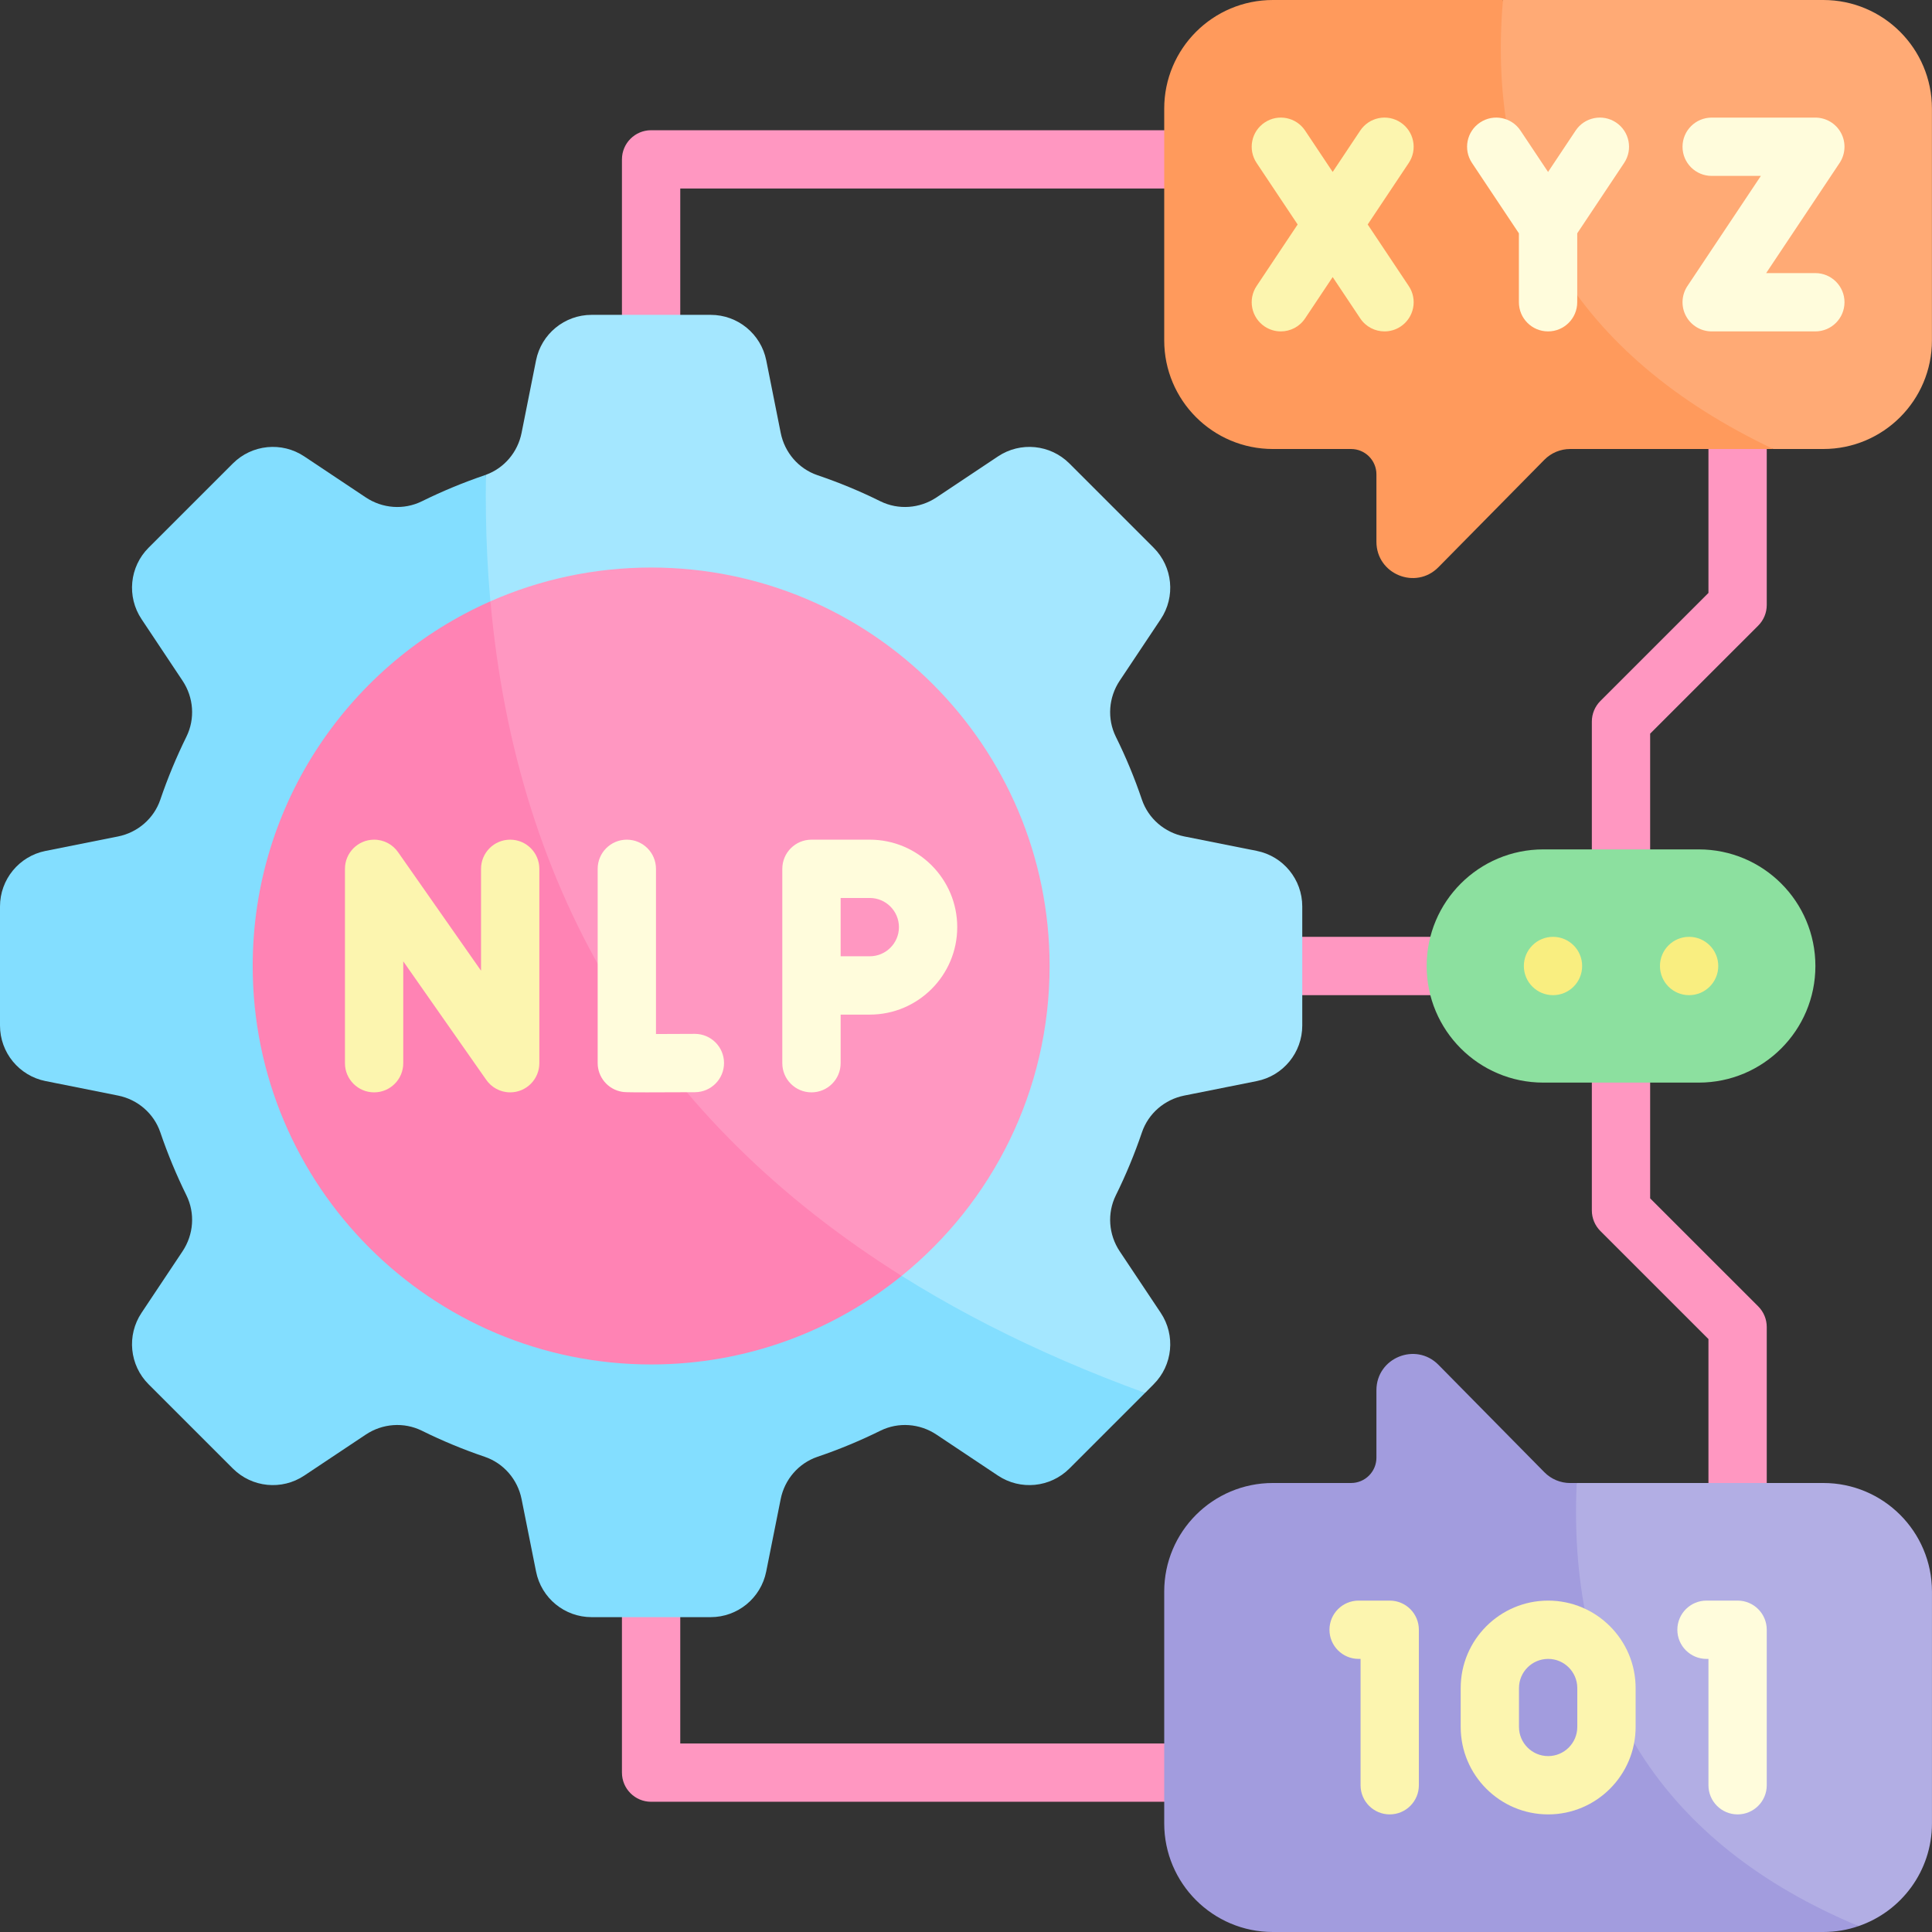 <svg width="62" height="62" viewBox="0 0 62 62" fill="none" xmlns="http://www.w3.org/2000/svg">
<rect x="0" y="0" width="62" height="62" fill="#333333" stroke="none"/>
<g clip-path="url(#clip0_4845_2221)">
<path d="M38.359 57.821H20.895C20.378 57.821 19.959 57.402 19.959 56.885V48.153C19.959 47.636 20.378 47.217 20.895 47.217C21.411 47.217 21.83 47.636 21.83 48.153V55.95H38.359C38.876 55.95 39.295 56.368 39.295 56.885C39.295 57.402 38.876 57.821 38.359 57.821Z" fill="#FF97C1"/>
<path d="M20.895 14.783C20.378 14.783 19.959 14.364 19.959 13.847V5.115C19.959 4.598 20.378 4.179 20.895 4.179H38.359C38.876 4.179 39.295 4.598 39.295 5.115C39.295 5.631 38.876 6.05 38.359 6.05H21.83V13.847C21.83 14.364 21.411 14.783 20.895 14.783Z" fill="#FF97C1"/>
<path d="M55.762 50.193C55.245 50.193 54.826 49.774 54.826 49.258V42.972L51.358 39.505C51.183 39.33 51.084 39.092 51.084 38.844V31.357C51.084 30.841 51.503 30.422 52.02 30.422C52.536 30.422 52.955 30.841 52.955 31.357V38.456L56.423 41.923C56.599 42.099 56.697 42.337 56.697 42.585V49.258C56.697 49.774 56.279 50.193 55.762 50.193Z" fill="#FF97C1"/>
<path d="M52.02 31.578C51.503 31.578 51.084 31.159 51.084 30.643V23.157C51.084 22.908 51.183 22.67 51.358 22.495L54.826 19.028V12.742C54.826 12.226 55.245 11.807 55.762 11.807C56.279 11.807 56.697 12.226 56.697 12.742V19.415C56.697 19.663 56.599 19.901 56.423 20.077L52.955 23.544V30.643C52.955 31.159 52.536 31.578 52.02 31.578Z" fill="#FF97C1"/>
<path d="M53.446 31.936H38.477C37.96 31.936 37.541 31.517 37.541 31C37.541 30.483 37.96 30.064 38.477 30.064H53.446C53.963 30.064 54.382 30.483 54.382 31C54.382 31.517 53.963 31.936 53.446 31.936Z" fill="#FF97C1"/>
<path d="M61.999 51.077V58.513C61.999 60.044 61.014 61.342 59.644 61.81C50.481 59.348 48.066 54.512 50.598 47.591H58.512C60.438 47.591 61.999 49.152 61.999 51.077Z" fill="#B2AEE4"/>
<path d="M59.644 61.81C59.29 61.934 58.908 62 58.512 62H40.848C38.922 62 37.361 60.439 37.361 58.513V51.077C37.361 49.152 38.922 47.591 40.848 47.591H43.358C43.807 47.591 44.171 47.227 44.171 46.777V44.614C44.171 43.575 45.431 43.058 46.161 43.798L49.56 47.245C49.779 47.467 50.077 47.592 50.388 47.592H50.598C50.286 54.384 53.353 59.182 59.644 61.81Z" fill="#A29CDE"/>
<path d="M49.682 58.226C48.134 58.226 46.875 56.967 46.875 55.419V54.172C46.875 52.624 48.134 51.365 49.682 51.365C51.23 51.365 52.489 52.624 52.489 54.172V55.419C52.489 56.967 51.23 58.226 49.682 58.226ZM49.682 53.236C49.166 53.236 48.746 53.656 48.746 54.172V55.419C48.746 55.935 49.166 56.355 49.682 56.355C50.198 56.355 50.617 55.935 50.617 55.419V54.172C50.617 53.656 50.198 53.236 49.682 53.236Z" fill="#FCF5AF"/>
<path d="M44.598 58.226C44.081 58.226 43.662 57.807 43.662 57.291V53.236H43.6C43.083 53.236 42.664 52.817 42.664 52.301C42.664 51.784 43.083 51.365 43.6 51.365H44.598C45.114 51.365 45.533 51.784 45.533 52.301V57.291C45.533 57.807 45.114 58.226 44.598 58.226Z" fill="#FCF5AF"/>
<path d="M55.762 58.226C55.245 58.226 54.826 57.807 54.826 57.291V53.236H54.764C54.247 53.236 53.828 52.817 53.828 52.301C53.828 51.784 54.247 51.365 54.764 51.365H55.762C56.278 51.365 56.697 51.784 56.697 52.301V57.291C56.697 57.807 56.278 58.226 55.762 58.226Z" fill="#FFFCDC"/>
<path d="M40.331 27.306L38.004 26.842C37.374 26.716 36.852 26.27 36.645 25.661C36.41 24.966 36.13 24.292 35.808 23.642C35.524 23.065 35.576 22.38 35.932 21.845L37.249 19.87C37.73 19.149 37.635 18.19 37.022 17.577L34.319 14.874C33.706 14.261 32.747 14.166 32.026 14.647L30.051 15.964C29.516 16.319 28.831 16.372 28.253 16.087C27.604 15.765 26.93 15.486 26.235 15.25C25.626 15.043 25.18 14.522 25.054 13.892L24.59 11.565C24.42 10.716 23.674 10.104 22.807 10.104H18.985C18.118 10.104 17.372 10.716 17.202 11.565L16.738 13.892C16.615 14.508 16.186 15.02 15.597 15.235C12.119 32.135 20.032 41.494 36.745 44.7H36.747L37.022 44.423C37.635 43.81 37.73 42.851 37.249 42.13L35.932 40.155C35.576 39.62 35.524 38.935 35.809 38.358C36.13 37.708 36.41 37.034 36.646 36.339C36.853 35.73 37.374 35.284 38.004 35.158L40.331 34.693C41.18 34.524 41.791 33.778 41.791 32.911V29.089C41.791 28.222 41.18 27.476 40.331 27.306Z" fill="#A4E7FF"/>
<path d="M15.595 15.235C15.583 15.241 15.569 15.245 15.556 15.25C14.862 15.486 14.187 15.767 13.538 16.087C12.96 16.372 12.275 16.32 11.739 15.963L9.765 14.647C9.044 14.166 8.085 14.261 7.472 14.874L4.769 17.576C4.156 18.189 4.061 19.149 4.543 19.87L5.858 21.845C6.215 22.38 6.267 23.065 5.982 23.642C5.662 24.292 5.381 24.967 5.145 25.661C4.939 26.269 4.417 26.717 3.788 26.843L1.461 27.307C0.612 27.477 0 28.223 0 29.089V32.911C0 33.777 0.612 34.523 1.461 34.693L3.788 35.158C4.417 35.283 4.939 35.731 5.145 36.339C5.381 37.033 5.662 37.708 5.982 38.358C6.267 38.935 6.215 39.62 5.858 40.155L4.542 42.13C4.061 42.851 4.156 43.811 4.769 44.424L7.472 47.126C8.085 47.739 9.044 47.834 9.765 47.353L11.739 46.037C12.275 45.68 12.96 45.628 13.538 45.913C14.187 46.234 14.862 46.515 15.556 46.75C16.164 46.957 16.612 47.478 16.738 48.108L17.203 50.434C17.372 51.284 18.118 51.896 18.984 51.896H22.806C23.672 51.896 24.418 51.284 24.588 50.434L25.053 48.108C25.178 47.479 25.626 46.957 26.234 46.75C26.928 46.515 27.603 46.234 28.253 45.913C28.83 45.628 29.515 45.68 30.051 46.037L32.025 47.353C32.746 47.834 33.706 47.739 34.319 47.126L36.745 44.7C22.526 39.523 15.361 29.573 15.595 15.235Z" fill="#83DEFF"/>
<path d="M33.683 31C33.683 35.017 31.831 38.6 28.935 40.944C20.136 36.739 15.432 29.709 15.739 19.296C17.316 18.6 19.061 18.213 20.896 18.213C27.958 18.213 33.683 23.938 33.683 31Z" fill="#FF97C1"/>
<path d="M28.935 40.944C26.738 42.723 23.941 43.787 20.896 43.787C13.834 43.787 8.109 38.062 8.109 31C8.109 25.773 11.246 21.278 15.739 19.296C16.579 28.717 21.017 35.976 28.935 40.944Z" fill="#FF83B4"/>
<path d="M20.766 35.055C20.069 35.055 20.025 35.048 19.957 35.036C19.508 34.959 19.18 34.57 19.18 34.114V27.882C19.18 27.365 19.599 26.946 20.115 26.946C20.632 26.946 21.051 27.365 21.051 27.882V33.183C21.425 33.182 21.871 33.181 22.294 33.178H22.299C22.814 33.178 23.232 33.594 23.235 34.109C23.238 34.625 22.821 35.047 22.305 35.05C21.59 35.053 21.102 35.055 20.766 35.055Z" fill="#FFFCDC"/>
<path d="M16.372 26.946C15.855 26.946 15.437 27.365 15.437 27.882V31.151L12.78 27.355C12.611 27.108 12.328 26.946 12.006 26.946C11.489 26.946 11.07 27.365 11.07 27.882V34.119C11.07 34.636 11.489 35.055 12.006 35.055C12.523 35.055 12.941 34.636 12.941 34.119V30.85L15.598 34.645C15.767 34.892 16.05 35.055 16.372 35.055C16.889 35.055 17.308 34.636 17.308 34.119V27.882C17.308 27.365 16.889 26.946 16.372 26.946Z" fill="#FCF5AF"/>
<path d="M27.912 26.946H26.041C25.524 26.946 25.105 27.365 25.105 27.882V34.119C25.105 34.636 25.524 35.055 26.041 35.055C26.558 35.055 26.977 34.636 26.977 34.119V32.56H27.912C29.46 32.56 30.719 31.301 30.719 29.753C30.719 28.205 29.46 26.946 27.912 26.946ZM27.912 30.688H26.977V28.817H27.912C28.428 28.817 28.848 29.237 28.848 29.753C28.848 30.269 28.428 30.688 27.912 30.688Z" fill="#FFFCDC"/>
<path d="M54.516 34.742H49.526C47.459 34.742 45.783 33.067 45.783 31C45.783 28.933 47.459 27.258 49.526 27.258H54.516C56.583 27.258 58.258 28.933 58.258 31C58.258 33.067 56.583 34.742 54.516 34.742Z" fill="#8CE09F"/>
<path d="M49.838 31.936C50.355 31.936 50.773 31.517 50.773 31C50.773 30.483 50.355 30.064 49.838 30.064C49.321 30.064 48.902 30.483 48.902 31C48.902 31.517 49.321 31.936 49.838 31.936Z" fill="#F9EE80"/>
<path d="M54.205 31.936C54.722 31.936 55.141 31.517 55.141 31C55.141 30.483 54.722 30.064 54.205 30.064C53.688 30.064 53.27 30.483 53.27 31C53.27 31.517 53.688 31.936 54.205 31.936Z" fill="#F9EE80"/>
<path d="M61.998 3.487V10.923C61.998 12.848 60.438 14.409 58.512 14.409H56.907C48.119 12.226 44.894 7.456 48.231 0H58.512C60.438 0 61.998 1.561 61.998 3.487Z" fill="#FFAA75"/>
<path d="M56.908 14.409H50.387C50.077 14.409 49.779 14.533 49.56 14.755L46.161 18.202C45.431 18.942 44.171 18.425 44.171 17.386V15.223C44.171 14.773 43.807 14.409 43.358 14.409H40.848C38.922 14.409 37.361 12.848 37.361 10.923V3.487C37.361 1.561 38.922 0 40.848 0H48.232C47.665 6.552 50.603 11.416 56.908 14.409Z" fill="#FF9A5C"/>
<path d="M43.891 7.204L45.209 5.228C45.495 4.798 45.379 4.218 44.949 3.931C44.519 3.644 43.938 3.761 43.652 4.19L42.767 5.518L41.882 4.19C41.596 3.761 41.015 3.644 40.585 3.931C40.155 4.218 40.039 4.798 40.325 5.228L41.643 7.204L40.325 9.18C40.039 9.61 40.155 10.191 40.585 10.478C40.744 10.584 40.925 10.635 41.103 10.635C41.405 10.635 41.702 10.489 41.882 10.218L42.767 8.891L43.652 10.218C43.832 10.489 44.129 10.635 44.431 10.635C44.61 10.635 44.79 10.584 44.949 10.478C45.379 10.191 45.496 9.61 45.209 9.18L43.891 7.204Z" fill="#FCF5AF"/>
<path d="M58.256 10.635H54.93C54.585 10.635 54.268 10.445 54.105 10.141C53.942 9.837 53.96 9.468 54.151 9.18L56.508 5.645H54.93C54.413 5.645 53.994 5.226 53.994 4.71C53.994 4.193 54.413 3.774 54.93 3.774H58.256C58.601 3.774 58.919 3.964 59.081 4.268C59.244 4.572 59.226 4.941 59.035 5.229L56.678 8.764H58.256C58.773 8.764 59.192 9.183 59.192 9.699C59.192 10.216 58.773 10.635 58.256 10.635Z" fill="#FFFCDC"/>
<path d="M49.679 10.635C49.162 10.635 48.743 10.216 48.743 9.699V7.488L47.237 5.228C46.951 4.798 47.067 4.217 47.497 3.931C47.927 3.644 48.508 3.761 48.794 4.19L49.679 5.518L50.564 4.19C50.85 3.76 51.431 3.644 51.861 3.931C52.291 4.218 52.407 4.798 52.121 5.228L50.615 7.488V9.699C50.615 10.216 50.196 10.635 49.679 10.635Z" fill="#FFFCDC"/>
</g>
<defs>
<clipPath id="clip0_4845_2221">
<rect width="62" height="62" fill="white"/>
</clipPath>
</defs>
</svg>

